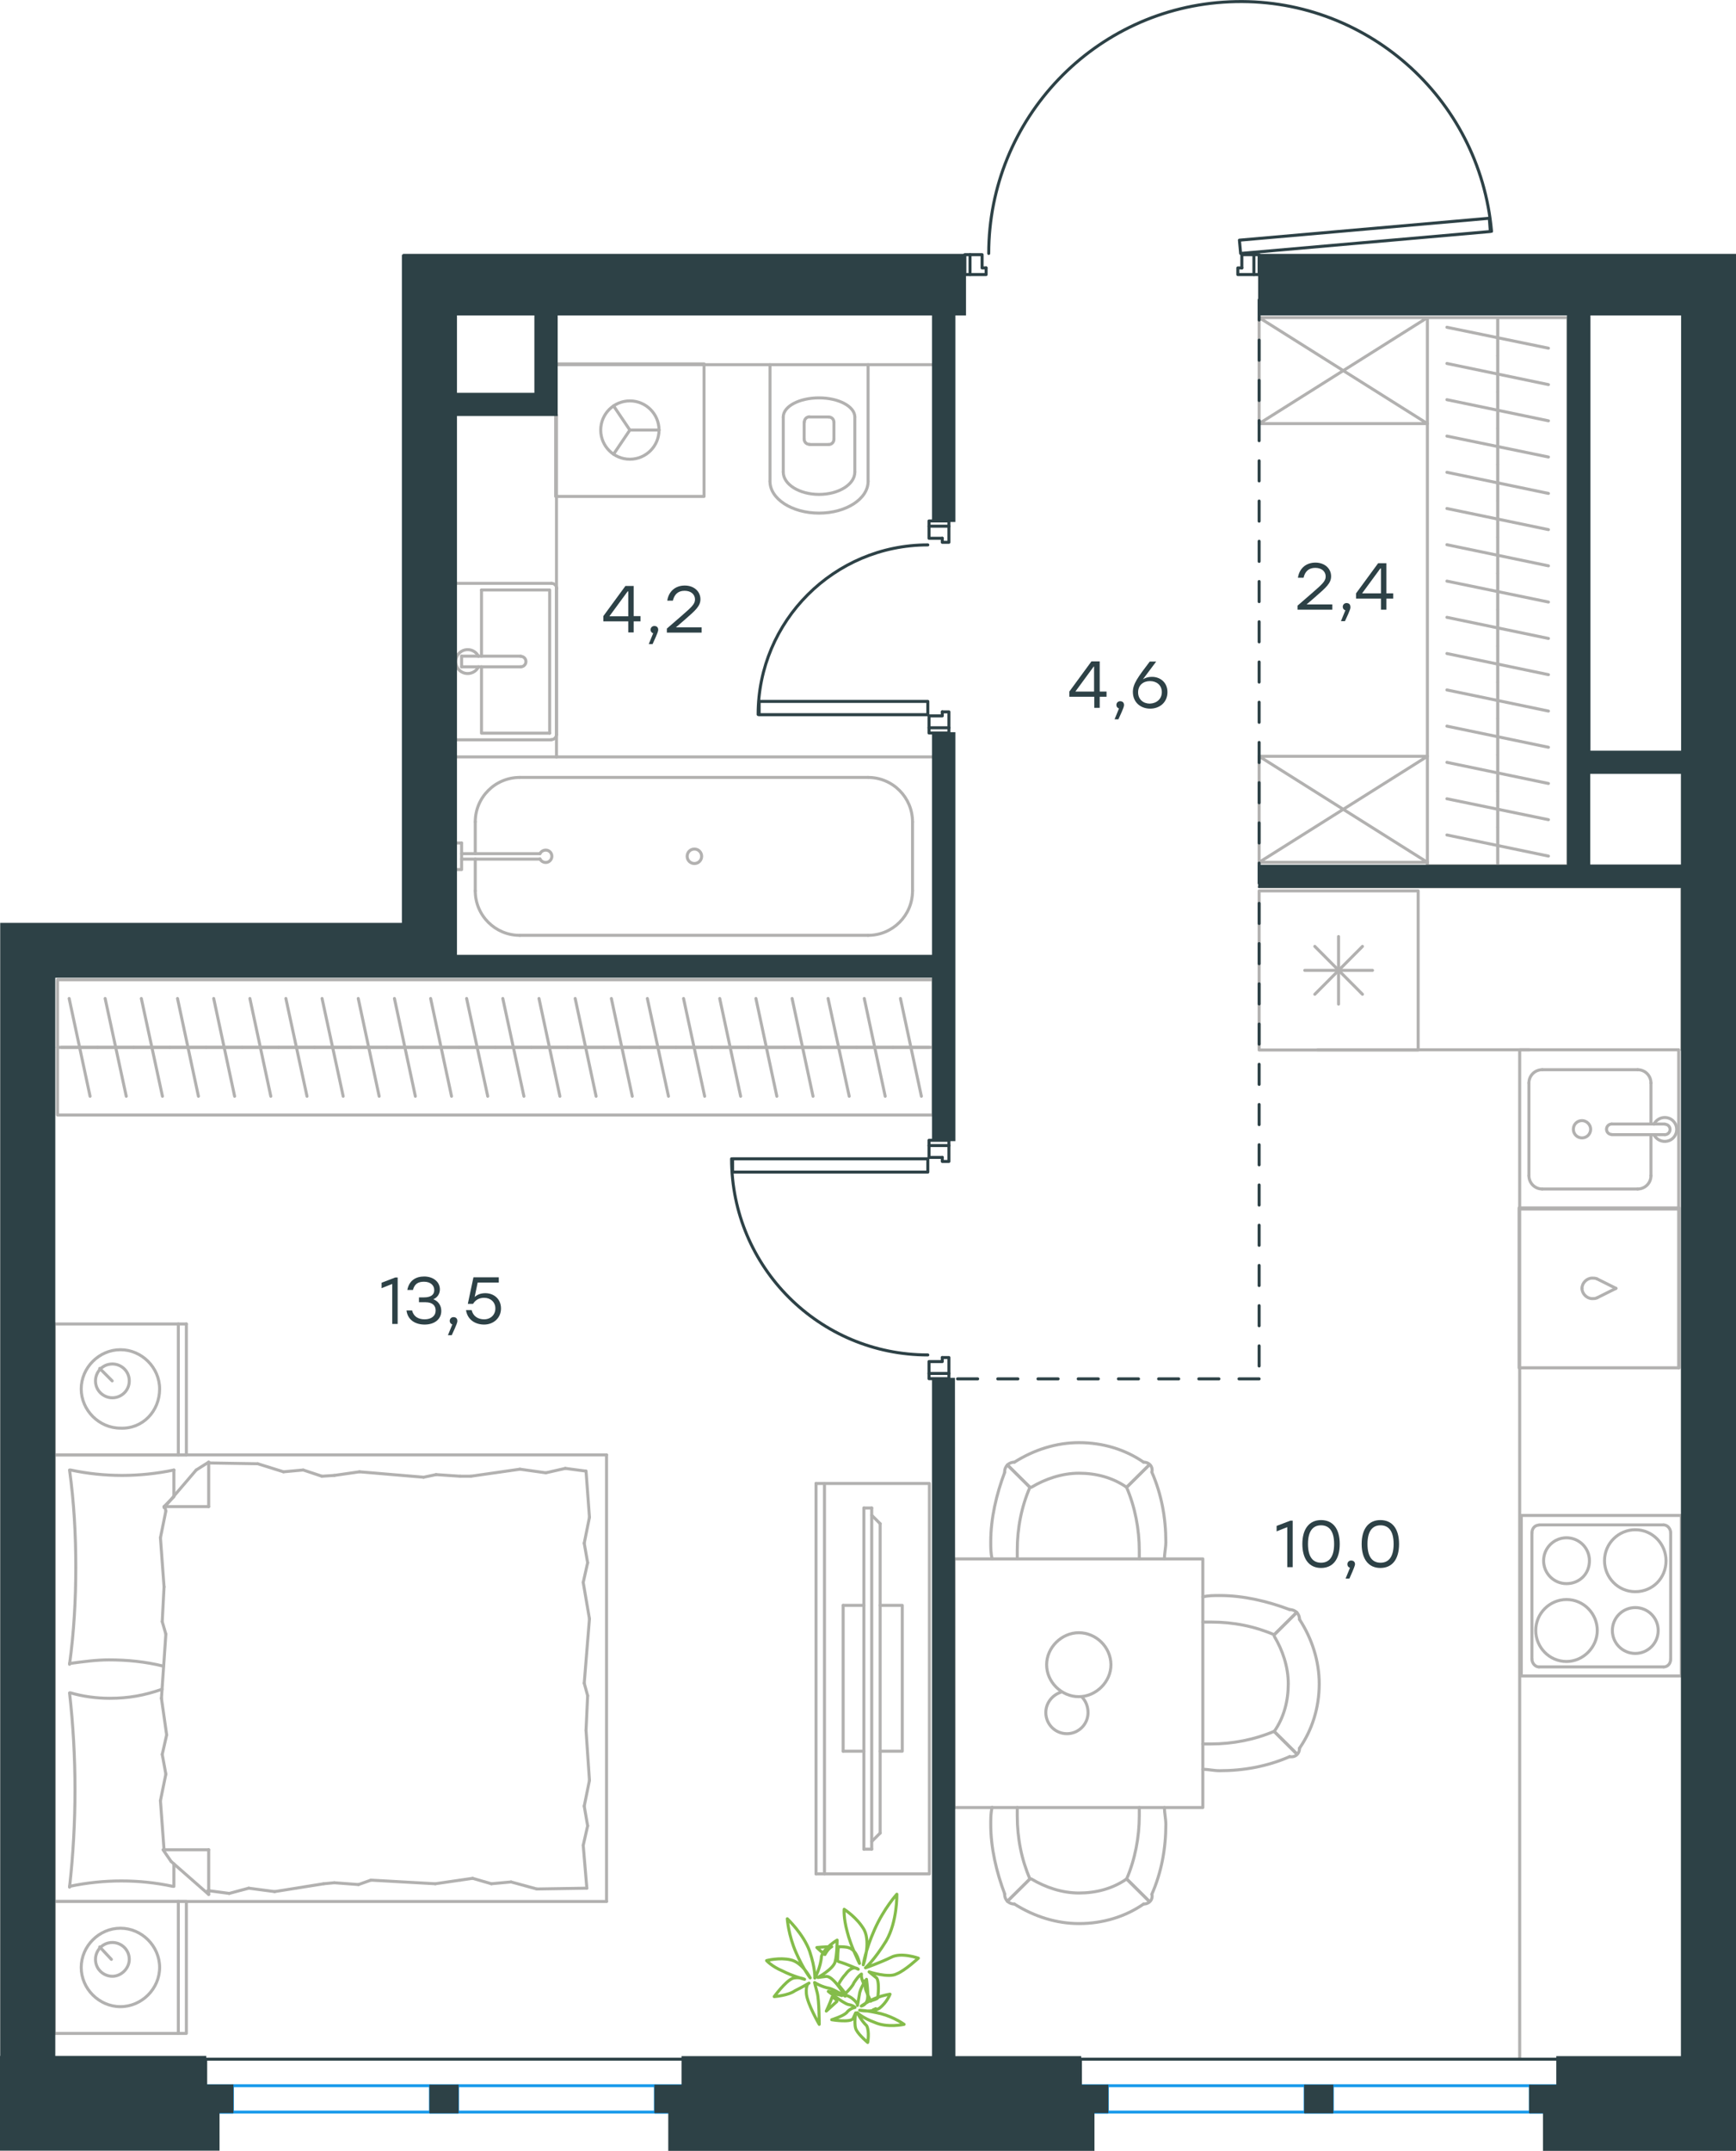 <?xml version="1.0" encoding="utf-8"?>
<!-- Generator: Adobe Illustrator 26.5.0, SVG Export Plug-In . SVG Version: 6.00 Build 0)  -->
<svg version="1.1" id="Слой_1" xmlns="http://www.w3.org/2000/svg" xmlns:xlink="http://www.w3.org/1999/xlink" x="0px" y="0px"
	 viewBox="0 0 863.5 1069.3" style="enable-background:new 0 0 863.5 1069.3;" xml:space="preserve">
<style type="text/css">
	.st0{fill:none;stroke:#B2B1B0;stroke-width:1.5;stroke-linecap:round;stroke-linejoin:round;stroke-miterlimit:22.926;}
	.st1{fill:none;stroke:#1D9CEB;stroke-width:1.5;stroke-linecap:round;stroke-linejoin:round;stroke-miterlimit:22.926;}
	.st2{fill:none;stroke:#2D4146;stroke-width:1.5;stroke-linecap:round;stroke-linejoin:round;stroke-miterlimit:22.926;}
	.st3{fill:none;stroke:#2D4146;stroke-width:1.5;stroke-linecap:round;stroke-linejoin:round;stroke-miterlimit:10;}
	.st4{fill-rule:evenodd;clip-rule:evenodd;fill:#2D4146;stroke:#2D4146;stroke-miterlimit:10;}
	
		.st5{fill:none;stroke:#2D4146;stroke-width:1.5;stroke-linecap:round;stroke-linejoin:round;stroke-miterlimit:22.926;stroke-dasharray:10;}
	.st6{fill:none;stroke:#84BC4A;stroke-width:1.5;stroke-linecap:round;stroke-linejoin:round;stroke-miterlimit:22.926;}
	.st7{enable-background:new    ;}
	.st8{fill:#2D4146;}
</style>
<line class="st0" x1="236.4" y1="442.9" x2="236.4" y2="427.1"/>
<path class="st0" d="M268.6,427c0.6,1.3,2.1,2,3.5,1.7s2.4-1.6,2.4-3c0-1.5-1-2.7-2.4-3s-2.9,0.4-3.5,1.7"/>
<line class="st0" x1="229.6" y1="427.1" x2="268.5" y2="427.1"/>
<line class="st0" x1="229.6" y1="424.4" x2="268.5" y2="424.4"/>
<line class="st0" x1="229.6" y1="419.1" x2="226.8" y2="419.1"/>
<polyline class="st0" points="229.6,419.1 229.6,432.3 226.8,432.3 "/>
<path class="st0" d="M341.8,425.7c0,2,1.6,3.6,3.6,3.6s3.6-1.6,3.6-3.6s-1.6-3.6-3.6-3.6S341.8,423.7,341.8,425.7"/>
<path class="st0" d="M236.4,442.9c0,12.2,9.9,22.1,22.1,22.1"/>
<path class="st0" d="M258.5,386.5c-12.2,0-22.1,9.9-22.1,22.1"/>
<path class="st0" d="M431.8,465c12.2,0,22.1-9.9,22.1-22.1"/>
<path class="st0" d="M453.9,408.6c0-12.2-9.9-22.1-22.1-22.1"/>
<line class="st0" x1="236.4" y1="408.6" x2="236.4" y2="424.4"/>
<line class="st0" x1="258.5" y1="465" x2="431.8" y2="465"/>
<line class="st0" x1="453.9" y1="442.9" x2="453.9" y2="408.6"/>
<line class="st0" x1="431.8" y1="386.5" x2="258.5" y2="386.5"/>
<line class="st0" x1="464.1" y1="376.3" x2="226.8" y2="376.3"/>
<line class="st0" x1="229.6" y1="326.2" x2="229.6" y2="331.5"/>
<line class="st0" x1="239.5" y1="326.2" x2="239.5" y2="293.3"/>
<polyline class="st0" points="239.5,331.5 239.5,364.5 273.4,364.5 "/>
<polyline class="st0" points="273.4,364.5 273.4,293.3 239.5,293.3 "/>
<path class="st0" d="M276.9,292.6c0-1.5-1.2-2.6-2.6-2.6"/>
<path class="st0" d="M274.2,367.7c1.5,0,2.6-1.2,2.6-2.6"/>
<path class="st0" d="M259,331.5c1.5,0,2.6-1.2,2.6-2.6c0-1.5-1.2-2.6-2.6-2.6"/>
<line class="st0" x1="229.6" y1="326.2" x2="259" y2="326.2"/>
<line class="st0" x1="229.6" y1="331.5" x2="259" y2="331.5"/>
<path class="st0" d="M238,326.3c-1.2-2.5-4-3.8-6.7-3.2c-2.7,0.6-4.6,3-4.6,5.8s1.9,5.2,4.6,5.8c2.7,0.6,5.5-0.7,6.7-3.2"/>
<line class="st0" x1="226.8" y1="290" x2="274.2" y2="290"/>
<line class="st0" x1="276.8" y1="292.6" x2="276.8" y2="365.1"/>
<line class="st0" x1="274.2" y1="367.8" x2="226.8" y2="367.8"/>
<line class="st0" x1="383" y1="239.3" x2="383" y2="181.3"/>
<path class="st0" d="M400,218.3c0,1.5,1.2,2.6,2.6,2.6"/>
<path class="st0" d="M412.2,221c1.5,0,2.6-1.2,2.6-2.6"/>
<path class="st0" d="M402.7,207.2c-1.5,0-2.6,1.2-2.6,2.6"/>
<path class="st0" d="M414.8,209.9c0-1.5-1.2-2.6-2.6-2.6"/>
<line class="st0" x1="400" y1="209.9" x2="400" y2="218.3"/>
<line class="st0" x1="402.7" y1="221" x2="412.1" y2="221"/>
<line class="st0" x1="414.8" y1="218.3" x2="414.8" y2="209.9"/>
<line class="st0" x1="412.1" y1="207.3" x2="402.7" y2="207.3"/>
<path class="st0" d="M425.2,207.3c0-5.2-8-9.5-17.8-9.5s-17.8,4.2-17.8,9.5"/>
<line class="st0" x1="389.6" y1="234.7" x2="389.6" y2="207.3"/>
<path class="st0" d="M389.6,234.7c0,6.1,8,11.1,17.8,11.1s17.8-5,17.8-11.1"/>
<line class="st0" x1="425.2" y1="234.7" x2="425.2" y2="207.3"/>
<path class="st0" d="M383,239.3c0,8.7,10.9,15.8,24.4,15.8s24.4-7.1,24.4-15.8"/>
<line class="st0" x1="431.8" y1="239.3" x2="431.8" y2="181.3"/>
<line class="st0" x1="464.1" y1="181.3" x2="276.8" y2="181.3"/>
<g>
	<polyline class="st0" points="305.2,201.8 313.3,213.8 305.2,225.8 	"/>
	<line class="st0" x1="313.3" y1="213.8" x2="327.9" y2="213.8"/>
	<path class="st0" d="M298.8,213.8c0,8,6.5,14.5,14.5,14.5s14.5-6.5,14.5-14.5s-6.5-14.5-14.5-14.5S298.8,205.8,298.8,213.8"/>
	<rect x="276.4" y="180.9" class="st0" width="73.8" height="65.9"/>
</g>
<line class="st0" x1="276.8" y1="206.3" x2="276.8" y2="376.3"/>
<line class="st0" x1="677.7" y1="494.3" x2="654" y2="470.5"/>
<line class="st0" x1="654" y1="494.3" x2="677.7" y2="470.5"/>
<line class="st0" x1="682.7" y1="482.4" x2="649" y2="482.4"/>
<line class="st0" x1="665.8" y1="499.2" x2="665.8" y2="465.6"/>
<rect x="626.3" y="442.9" class="st0" width="79.1" height="79.1"/>
<line class="st0" x1="821.2" y1="538.4" x2="821.2" y2="558.8"/>
<path class="st0" d="M786.9,557.1c-2.4,0-4.3,1.9-4.3,4.3c0,2.4,1.9,4.3,4.3,4.3c2.4,0,4.3-1.9,4.3-4.3
	C791.2,559.1,789.2,557.1,786.9,557.1"/>
<path class="st0" d="M801.7,558.8c-1.5,0-2.6,1.2-2.6,2.6c0,1.5,1.2,2.6,2.6,2.6"/>
<line class="st0" x1="828.1" y1="558.8" x2="801.7" y2="558.8"/>
<path class="st0" d="M828.1,564.1c1.5,0,2.6-1.2,2.6-2.6c0-1.5-1.2-2.6-2.6-2.6"/>
<line class="st0" x1="828.1" y1="564.1" x2="801.7" y2="564.1"/>
<path class="st0" d="M822.7,564.1c1.2,2.5,4,3.8,6.7,3.2s4.6-3,4.6-5.8s-1.9-5.2-4.6-5.8c-2.7-0.6-5.5,0.7-6.7,3.2"/>
<path class="st0" d="M821.2,538.4c0-3.6-2.9-6.6-6.6-6.6"/>
<path class="st0" d="M814.6,591.1c3.6,0,6.6-2.9,6.6-6.6"/>
<path class="st0" d="M767.1,531.8c-3.6,0-6.6,2.9-6.6,6.6"/>
<path class="st0" d="M760.5,584.5c0,3.6,2.9,6.6,6.6,6.6"/>
<line class="st0" x1="814.6" y1="531.8" x2="767.1" y2="531.8"/>
<line class="st0" x1="760.5" y1="538.4" x2="760.5" y2="584.5"/>
<line class="st0" x1="767.1" y1="591.1" x2="814.6" y2="591.1"/>
<line class="st0" x1="821.2" y1="584.5" x2="821.2" y2="564.1"/>
<rect x="755.9" y="521.9" class="st0" width="79.1" height="79"/>
<polyline class="st0" points="755.9,680.1 755.9,601 835,601 835,680.1 "/>
<line class="st0" x1="755.9" y1="601" x2="835" y2="601"/>
<line class="st0" x1="655.3" y1="521.9" x2="760.8" y2="521.9"/>
<polyline class="st0" points="836.6,521.9 836.6,440.9 626.3,440.9 "/>
<line class="st0" x1="462.1" y1="520.7" x2="444.1" y2="520.7"/>
<line class="st0" x1="447.9" y1="496.4" x2="458.3" y2="545"/>
<line class="st0" x1="444.1" y1="520.7" x2="426.1" y2="520.7"/>
<line class="st0" x1="429.9" y1="496.4" x2="440.3" y2="545"/>
<line class="st0" x1="426.1" y1="520.7" x2="408.2" y2="520.7"/>
<line class="st0" x1="411.9" y1="496.4" x2="422.4" y2="545"/>
<line class="st0" x1="408.2" y1="520.7" x2="390.2" y2="520.7"/>
<line class="st0" x1="394" y1="496.4" x2="404.4" y2="545"/>
<line class="st0" x1="390.2" y1="520.7" x2="372.2" y2="520.7"/>
<line class="st0" x1="376" y1="496.4" x2="386.4" y2="545"/>
<line class="st0" x1="372.2" y1="520.7" x2="354.2" y2="520.7"/>
<line class="st0" x1="358" y1="496.4" x2="368.4" y2="545"/>
<line class="st0" x1="354.2" y1="520.7" x2="336.2" y2="520.7"/>
<line class="st0" x1="340" y1="496.4" x2="350.5" y2="545"/>
<line class="st0" x1="336.2" y1="520.7" x2="318.3" y2="520.7"/>
<line class="st0" x1="322" y1="496.4" x2="332.5" y2="545"/>
<line class="st0" x1="318.3" y1="520.7" x2="300.3" y2="520.7"/>
<line class="st0" x1="304.1" y1="496.4" x2="314.5" y2="545"/>
<line class="st0" x1="300.3" y1="520.7" x2="282.3" y2="520.7"/>
<line class="st0" x1="286.1" y1="496.4" x2="296.5" y2="545"/>
<line class="st0" x1="282.3" y1="520.7" x2="264.3" y2="520.7"/>
<line class="st0" x1="268.1" y1="496.4" x2="278.5" y2="545"/>
<line class="st0" x1="264.3" y1="520.7" x2="246.3" y2="520.7"/>
<line class="st0" x1="250.1" y1="496.4" x2="260.6" y2="545"/>
<line class="st0" x1="246.3" y1="520.7" x2="228.4" y2="520.7"/>
<line class="st0" x1="232.1" y1="496.4" x2="242.6" y2="545"/>
<line class="st0" x1="228.4" y1="520.7" x2="210.4" y2="520.7"/>
<line class="st0" x1="214.2" y1="496.4" x2="224.6" y2="545"/>
<line class="st0" x1="210.4" y1="520.7" x2="192.4" y2="520.7"/>
<line class="st0" x1="196.2" y1="496.4" x2="206.6" y2="545"/>
<line class="st0" x1="192.4" y1="520.7" x2="174.4" y2="520.7"/>
<line class="st0" x1="178.2" y1="496.4" x2="188.6" y2="545"/>
<line class="st0" x1="174.4" y1="520.7" x2="156.4" y2="520.7"/>
<line class="st0" x1="160.2" y1="496.4" x2="170.7" y2="545"/>
<line class="st0" x1="156.4" y1="520.7" x2="138.5" y2="520.7"/>
<line class="st0" x1="142.2" y1="496.4" x2="152.7" y2="545"/>
<line class="st0" x1="464.1" y1="520.7" x2="28.6" y2="520.7"/>
<line class="st0" x1="138.5" y1="520.7" x2="120.5" y2="520.7"/>
<line class="st0" x1="124.3" y1="496.4" x2="134.7" y2="545"/>
<line class="st0" x1="120.5" y1="520.7" x2="102.5" y2="520.7"/>
<line class="st0" x1="106.3" y1="496.4" x2="116.7" y2="545"/>
<line class="st0" x1="102.5" y1="520.7" x2="84.5" y2="520.7"/>
<line class="st0" x1="88.3" y1="496.4" x2="98.7" y2="545"/>
<line class="st0" x1="84.5" y1="520.7" x2="66.5" y2="520.7"/>
<line class="st0" x1="70.3" y1="496.4" x2="80.8" y2="545"/>
<line class="st0" x1="66.5" y1="520.7" x2="48.6" y2="520.7"/>
<line class="st0" x1="52.3" y1="496.4" x2="62.8" y2="545"/>
<line class="st0" x1="48.6" y1="520.7" x2="30.6" y2="520.7"/>
<line class="st0" x1="34.4" y1="496.4" x2="44.8" y2="545"/>
<rect x="28.6" y="487.1" class="st0" width="435.5" height="67.2"/>
<line class="st0" x1="745" y1="158.9" x2="745" y2="176.9"/>
<line class="st0" x1="770.2" y1="173.1" x2="719.7" y2="162.7"/>
<line class="st0" x1="745" y1="176.9" x2="745" y2="194.9"/>
<line class="st0" x1="770.2" y1="191.2" x2="719.7" y2="180.7"/>
<line class="st0" x1="745" y1="194.9" x2="745" y2="213"/>
<line class="st0" x1="770.2" y1="209.2" x2="719.7" y2="198.7"/>
<line class="st0" x1="745" y1="213" x2="745" y2="231"/>
<line class="st0" x1="770.2" y1="227.2" x2="719.7" y2="216.8"/>
<line class="st0" x1="745" y1="231" x2="745" y2="249"/>
<line class="st0" x1="770.2" y1="245.3" x2="719.7" y2="234.8"/>
<line class="st0" x1="745" y1="249" x2="745" y2="267.1"/>
<line class="st0" x1="770.2" y1="263.3" x2="719.7" y2="252.8"/>
<line class="st0" x1="745" y1="267.1" x2="745" y2="285.1"/>
<line class="st0" x1="770.2" y1="281.3" x2="719.7" y2="270.8"/>
<line class="st0" x1="745" y1="285.1" x2="745" y2="303.1"/>
<line class="st0" x1="770.2" y1="299.3" x2="719.7" y2="288.9"/>
<line class="st0" x1="745" y1="303.1" x2="745" y2="321.2"/>
<line class="st0" x1="770.2" y1="317.4" x2="719.7" y2="306.9"/>
<line class="st0" x1="745" y1="157.9" x2="745" y2="430.4"/>
<line class="st0" x1="745" y1="321.2" x2="745" y2="339.2"/>
<line class="st0" x1="770.2" y1="335.4" x2="719.7" y2="324.9"/>
<line class="st0" x1="745" y1="339.2" x2="745" y2="357.2"/>
<line class="st0" x1="770.2" y1="353.5" x2="719.7" y2="343"/>
<line class="st0" x1="745" y1="357.2" x2="745" y2="375.3"/>
<line class="st0" x1="770.2" y1="371.5" x2="719.7" y2="361"/>
<line class="st0" x1="745" y1="375.3" x2="745" y2="393.3"/>
<line class="st0" x1="770.2" y1="389.5" x2="719.7" y2="379"/>
<line class="st0" x1="745" y1="393.3" x2="745" y2="411.3"/>
<line class="st0" x1="770.2" y1="407.5" x2="719.7" y2="397.1"/>
<line class="st0" x1="745" y1="411.3" x2="745" y2="429.3"/>
<line class="st0" x1="770.2" y1="425.6" x2="719.7" y2="415.1"/>
<rect x="710" y="157.9" class="st0" width="69.9" height="272.5"/>
<polyline class="st0" points="626.3,376 710,428.7 626.3,428.7 626.3,376 710,376 626.3,428.7 "/>
<polyline class="st0" points="626.3,210.6 710,157.9 626.3,157.9 626.3,210.6 710,210.6 626.3,157.9 "/>
<g>
	<line class="st0" x1="27" y1="723.3" x2="27" y2="658.2"/>
	<line class="st0" x1="92.7" y1="658.2" x2="92.7" y2="723.3"/>
	<line class="st0" x1="92.7" y1="723.3" x2="27" y2="723.3"/>
	<line class="st0" x1="27" y1="658.2" x2="92.7" y2="658.2"/>
	<line class="st0" x1="55.8" y1="686.5" x2="49.6" y2="680.3"/>
	<line class="st0" x1="88.7" y1="658.2" x2="88.7" y2="723.3"/>
	<path class="st0" d="M79.4,690.5c0-10.6-8.9-19.5-19.5-19.5s-19.5,8.9-19.5,19.5S49.3,710,59.9,710
		C70.9,710.5,79.4,701.6,79.4,690.5z"/>
	<path class="st0" d="M64.3,686.5c0-4.9-4-8.4-8.4-8.4c-4.9,0-8.4,4-8.4,8.4c0,4.9,4,8.4,8.4,8.4S64.3,691.4,64.3,686.5z"/>
	<line class="st0" x1="27" y1="945.3" x2="27" y2="723.3"/>
	<line class="st0" x1="86.5" y1="926.6" x2="86.5" y2="937.8"/>
	<line class="st0" x1="81.6" y1="749" x2="103.8" y2="749"/>
	<line class="st0" x1="86.5" y1="744.1" x2="81.6" y2="749"/>
	<line class="st0" x1="301.7" y1="945.3" x2="27" y2="945.3"/>
	<line class="st0" x1="103.8" y1="726.9" x2="103.8" y2="749"/>
	<line class="st0" x1="27" y1="723.3" x2="301.7" y2="723.3"/>
	<line class="st0" x1="103.8" y1="941.8" x2="85.1" y2="925.4"/>
	<line class="st0" x1="85.1" y1="925.4" x2="81.1" y2="919.6"/>
	<line class="st0" x1="86.5" y1="730.8" x2="86.5" y2="743.8"/>
	<line class="st0" x1="81.6" y1="919.6" x2="103.8" y2="919.6"/>
	<line class="st0" x1="81.6" y1="749.5" x2="97.6" y2="730.8"/>
	<line class="st0" x1="97.6" y1="730.8" x2="103.8" y2="726.9"/>
	<line class="st0" x1="103.8" y1="941.8" x2="103.8" y2="919.6"/>
	<line class="st0" x1="292.3" y1="843" x2="291.5" y2="860.2"/>
	<line class="st0" x1="290.1" y1="786.7" x2="293.2" y2="804.8"/>
	<line class="st0" x1="290.6" y1="767.2" x2="292.3" y2="776.9"/>
	<line class="st0" x1="292.3" y1="776.9" x2="290.1" y2="786.7"/>
	<line class="st0" x1="290.6" y1="836.8" x2="292.3" y2="843"/>
	<line class="st0" x1="293.2" y1="804.8" x2="290.6" y2="836.8"/>
	<line class="st0" x1="291.5" y1="731.3" x2="293.2" y2="754.3"/>
	<line class="st0" x1="293.2" y1="754.3" x2="290.6" y2="767.2"/>
	<line class="st0" x1="290.1" y1="917.4" x2="291.9" y2="938.7"/>
	<line class="st0" x1="290.6" y1="897.9" x2="292.3" y2="907.7"/>
	<line class="st0" x1="292.3" y1="907.7" x2="290.1" y2="917.4"/>
	<line class="st0" x1="291.5" y1="860.2" x2="293.2" y2="885.1"/>
	<line class="st0" x1="293.2" y1="885.1" x2="290.6" y2="897.9"/>
	<line class="st0" x1="301.7" y1="945.3" x2="301.7" y2="723.3"/>
	<path class="st0" d="M34.6,841.6c1.8,16,2.7,31.9,2.7,48.3c0,16-0.9,32.3-2.7,48.3"/>
	<path class="st0" d="M80.6,839.8c-8.9,3.1-16.7,4.5-26,4.5c-6.7,0-13.3-0.9-19.5-2.7"/>
	<path class="st0" d="M34.6,937.8c8.4-1.8,17.3-2.7,25.7-2.7c8.9,0,17.3,0.9,25.7,2.7"/>
	<path class="st0" d="M34.6,827c6.7-0.9,13.3-1.8,19.5-1.8c9.3,0,18.2,0.9,27.1,3.1"/>
	<line class="st0" x1="160.1" y1="733.9" x2="166.3" y2="733.5"/>
	<line class="st0" x1="141" y1="731.7" x2="150.8" y2="730.8"/>
	<line class="st0" x1="150.8" y1="730.8" x2="160.1" y2="733.9"/>
	<line class="st0" x1="103.8" y1="727.3" x2="128.2" y2="727.7"/>
	<line class="st0" x1="128.2" y1="727.7" x2="141" y2="731.7"/>
	<line class="st0" x1="216.9" y1="733.1" x2="228.9" y2="733.9"/>
	<line class="st0" x1="166.3" y1="733.5" x2="178.8" y2="731.7"/>
	<line class="st0" x1="210.7" y1="734.4" x2="216.9" y2="733.1"/>
	<line class="st0" x1="178.8" y1="731.7" x2="210.7" y2="734.4"/>
	<line class="st0" x1="228.9" y1="733.9" x2="234.2" y2="733.9"/>
	<line class="st0" x1="271.5" y1="732.2" x2="281.2" y2="730"/>
	<line class="st0" x1="281.2" y1="730" x2="291" y2="731.3"/>
	<line class="st0" x1="234.2" y1="733.9" x2="258.6" y2="730.4"/>
	<line class="st0" x1="258.6" y1="730.4" x2="271.5" y2="732.2"/>
	<line class="st0" x1="235.1" y1="933.8" x2="228.9" y2="934.7"/>
	<line class="st0" x1="254.2" y1="935.6" x2="244.4" y2="936.5"/>
	<line class="st0" x1="244.4" y1="936.5" x2="235.1" y2="933.8"/>
	<line class="st0" x1="291.9" y1="938.7" x2="267" y2="939.1"/>
	<line class="st0" x1="267" y1="939.1" x2="254.2" y2="935.6"/>
	<line class="st0" x1="178.3" y1="936.9" x2="166.3" y2="936"/>
	<line class="st0" x1="228.9" y1="934.7" x2="216.5" y2="936.5"/>
	<line class="st0" x1="184.5" y1="934.7" x2="178.3" y2="936.9"/>
	<line class="st0" x1="216.5" y1="936.5" x2="184.5" y2="934.7"/>
	<line class="st0" x1="166.3" y1="936" x2="161" y2="936.5"/>
	<line class="st0" x1="104.2" y1="940" x2="103.3" y2="940"/>
	<line class="st0" x1="123.7" y1="938.7" x2="114" y2="941.3"/>
	<line class="st0" x1="114" y1="941.3" x2="104.2" y2="940"/>
	<line class="st0" x1="161" y1="936.5" x2="136.6" y2="940.4"/>
	<line class="st0" x1="136.6" y1="940.4" x2="123.7" y2="938.7"/>
	<path class="st0" d="M34.6,730.8c2.2,16,3.1,31.9,3.1,48.3c0,16-0.9,32.3-3.1,48.3"/>
	<path class="st0" d="M86.5,730.8c-8.4,1.8-17.3,2.7-25.7,2.7c-8.9,0-17.3-0.9-25.7-2.7"/>
	<line class="st0" x1="80.7" y1="806.2" x2="81.6" y2="788.9"/>
	<line class="st0" x1="82.9" y1="862.5" x2="80.3" y2="844.3"/>
	<line class="st0" x1="82.5" y1="882" x2="80.7" y2="872.2"/>
	<line class="st0" x1="80.7" y1="872.2" x2="82.9" y2="862.5"/>
	<line class="st0" x1="82.5" y1="812.4" x2="80.7" y2="806.2"/>
	<line class="st0" x1="80.3" y1="844.3" x2="82.5" y2="812.4"/>
	<line class="st0" x1="81.6" y1="919.6" x2="79.8" y2="895.2"/>
	<line class="st0" x1="79.8" y1="895.2" x2="82.5" y2="882"/>
	<line class="st0" x1="82.5" y1="751.2" x2="82" y2="749"/>
	<line class="st0" x1="81.6" y1="788.9" x2="79.8" y2="764.5"/>
	<line class="st0" x1="79.8" y1="764.5" x2="82.5" y2="751.2"/>
	<line class="st0" x1="27" y1="1010.9" x2="27" y2="945.3"/>
	<line class="st0" x1="92.7" y1="945.3" x2="92.7" y2="1010.9"/>
	<line class="st0" x1="92.2" y1="1010.9" x2="27" y2="1010.9"/>
	<line class="st0" x1="27" y1="945.3" x2="92.2" y2="945.3"/>
	<line class="st0" x1="55.4" y1="974.1" x2="49.6" y2="967.9"/>
	<line class="st0" x1="88.7" y1="945.3" x2="88.7" y2="1010.9"/>
	<path class="st0" d="M79.4,978.1c0-10.6-8.9-19.5-19.5-19.5s-19.5,8.9-19.5,19.5s8.9,19.5,19.5,19.5S79.4,988.7,79.4,978.1z"/>
	<path class="st0" d="M64.3,974.1c0-4.9-4-8.4-8.4-8.4c-4.9,0-8.4,4-8.4,8.4c0,4.9,4,8.4,8.4,8.4S64.3,978.6,64.3,974.1z"/>
</g>
<g>
	<g>
		<line class="st0" x1="410.1" y1="737.5" x2="410.1" y2="931.6"/>
		<polyline class="st0" points="405.9,931.6 462.3,931.6 462.3,737.5 405.9,737.5 		"/>
		<line class="st0" x1="405.9" y1="737.5" x2="405.9" y2="931.6"/>
	</g>
	<g>
		<polyline class="st0" points="437.8,870.6 448.8,870.6 448.8,798.1 437.8,798.1 		"/>
		<line class="st0" x1="429.7" y1="798.1" x2="419.4" y2="798.1"/>
		<line class="st0" x1="419.4" y1="798.1" x2="419.4" y2="870.6"/>
		<line class="st0" x1="419.4" y1="870.6" x2="429.7" y2="870.6"/>
		<line class="st0" x1="429.7" y1="749.7" x2="433.6" y2="749.7"/>
		<line class="st0" x1="437.8" y1="911.3" x2="433.6" y2="915.5"/>
		<line class="st0" x1="433.6" y1="753.3" x2="437.8" y2="757.5"/>
		<line class="st0" x1="433.6" y1="919.3" x2="433.6" y2="749.7"/>
		<line class="st0" x1="429.7" y1="749.7" x2="429.7" y2="919.3"/>
		<line class="st0" x1="429.7" y1="919.3" x2="433.6" y2="919.3"/>
		<line class="st0" x1="437.8" y1="757.5" x2="437.8" y2="911.3"/>
	</g>
</g>
<g>
	<rect x="474.5" y="775" class="st0" width="123.8" height="123.6"/>
	<path class="st0" d="M560.4,934.1c-7,4.9-15.3,7-23.7,7s-16.7-2.8-23.7-7"/>
	<path class="st0" d="M579.2,898.6c0,2.8,0.7,5.6,0.7,8.4c0,11.8-2.1,23.7-7,34.8"/>
	<path class="st0" d="M499.8,941.7c-4.2-11.1-7-23-7-34.8c0-2.8,0-5.6,0.7-8.4"/>
	<path class="st0" d="M566.7,898.6c0,1.4,0,2.8,0,4.2c0,10.4-2.1,21.6-6.3,31.3"/>
	<path class="st0" d="M512.3,934.1c-4.2-9.7-6.3-20.2-6.3-31.3c0-1.4,0-2.8,0-4.2"/>
	<path class="st0" d="M568.8,946.6c-9.1,6.3-20.2,9.7-32.1,9.7c-11.2,0-22.3-3.5-32.1-9.7"/>
	<line class="st0" x1="560.4" y1="934.1" x2="571.6" y2="945.2"/>
	<line class="st0" x1="512.3" y1="934.1" x2="501.1" y2="945.2"/>
	<line class="st0" x1="560.4" y1="934.1" x2="571.6" y2="945.2"/>
	<line class="st0" x1="512.3" y1="934.1" x2="501.1" y2="945.2"/>
	<path class="st0" d="M504.6,946.6c-2.8,0-4.9-2.1-4.9-4.9"/>
	<path class="st0" d="M573,941.7c0.5,2.8-1.4,4.9-4.2,4.9"/>
	<path class="st0" d="M560.4,739.4c-7-4.9-15.3-7-23.7-7s-16.7,2.8-23.7,7"/>
	<path class="st0" d="M579.2,775c0-2.8,0.7-5.6,0.7-8.4c0-11.8-2.1-23.7-7-34.8"/>
	<path class="st0" d="M499.8,731.8c-4.2,11.1-7,23-7,34.8c0,2.8,0,5.6,0.7,8.4"/>
	<path class="st0" d="M566.7,775c0-1.4,0-2.8,0-4.2c0-10.4-2.1-21.6-6.3-31.3"/>
	<path class="st0" d="M512.3,739.4c-4.2,9.7-6.3,20.2-6.3,31.3c0,1.4,0,2.8,0,4.2"/>
	<path class="st0" d="M568.8,726.9c-9.1-6.3-20.2-9.7-32.1-9.7c-11.2,0-22.3,3.5-32.1,9.7"/>
	<line class="st0" x1="560.4" y1="739.4" x2="571.6" y2="728.3"/>
	<line class="st0" x1="512.3" y1="739.4" x2="501.1" y2="728.3"/>
	<line class="st0" x1="560.4" y1="739.4" x2="571.6" y2="728.3"/>
	<line class="st0" x1="512.3" y1="739.4" x2="501.1" y2="728.3"/>
	<path class="st0" d="M504.6,726.9c-2.8,0-4.9,2.1-4.9,4.9"/>
	<path class="st0" d="M573,731.8c0.5-2.8-1.4-4.9-4.2-4.9"/>
	<path class="st0" d="M633.8,860.8c4.9-7,7-15.3,7-23.7s-2.8-16.7-7-23.7"/>
	<path class="st0" d="M598.2,879.6c2.8,0,5.6,0.7,8.4,0.7c11.9,0,23.7-2.1,34.9-7"/>
	<path class="st0" d="M641.5,800.2c-11.2-4.2-23-7-34.9-7c-2.8,0-5.6,0-8.4,0.7"/>
	<path class="st0" d="M598.2,867c1.4,0,2.8,0,4.2,0c10.5,0,21.6-2.1,31.4-6.3"/>
	<path class="st0" d="M633.8,812.7c-9.8-4.2-20.2-6.3-31.4-6.3c-1.4,0-2.8,0-4.2,0"/>
	<path class="st0" d="M646.4,869.1c6.3-9.1,9.8-20.2,9.8-32c0-11.1-3.5-22.3-9.8-32"/>
	<line class="st0" x1="633.8" y1="860.8" x2="645" y2="871.9"/>
	<line class="st0" x1="633.8" y1="812.7" x2="645" y2="801.6"/>
	<line class="st0" x1="633.8" y1="860.8" x2="645" y2="871.9"/>
	<line class="st0" x1="633.8" y1="812.7" x2="645" y2="801.6"/>
	<path class="st0" d="M646.4,805.1c0-2.8-2.1-4.9-4.9-4.9"/>
	<path class="st0" d="M641.5,873.3c2.8,0.5,4.9-1.4,4.9-4.2"/>
	<path class="st0" d="M536.6,811.7c-8.6,0-16,7.4-16,15.9c0,8.6,7.4,15.9,16,15.9s16-7.4,16-15.9
		C552.5,818.7,545.1,811.7,536.6,811.7z"/>
	<path class="st0" d="M538.1,843.6c1.9,1.9,3.1,4.7,3.1,7.8c0,5.8-4.7,10.5-10.5,10.5s-10.5-4.7-10.5-10.5c0-4.7,3.1-8.6,7.4-10.1"
		/>
</g>
<g>
	<path class="st0" d="M790.6,775.9c0-6.3-5.1-11.4-11.4-11.4c-6.3,0-11.4,5.1-11.4,11.4c0,6.3,5.1,11.4,11.4,11.4
		C785.5,787.3,790.6,782.6,790.6,775.9z"/>
	<path class="st0" d="M794.5,810.6c0-8.3-6.7-15.4-15.3-15.4c-8.2,0-15.3,6.7-15.3,15.4c0,8.3,6.7,15.4,15.3,15.4
		C787.5,826,794.5,818.9,794.5,810.6z"/>
	<path class="st0" d="M824.8,810.6c0-6.3-5.1-11.4-11.4-11.4c-6.3,0-11.4,5.1-11.4,11.4c0,6.3,5.1,11.4,11.4,11.4
		S824.8,816.9,824.8,810.6z"/>
	<path class="st0" d="M828.7,775.9c0-8.3-6.7-15.4-15.3-15.4c-8.2,0-15.3,6.7-15.3,15.4c0,8.3,6.7,15.4,15.3,15.4
		C822,791.3,828.7,784.6,828.7,775.9z"/>
	<line class="st0" x1="762" y1="824.8" x2="762" y2="762.1"/>
	<line class="st0" x1="827.5" y1="828.7" x2="765.5" y2="828.7"/>
	<line class="st0" x1="831" y1="762.1" x2="831" y2="824.8"/>
	<line class="st0" x1="765.5" y1="758.1" x2="827.5" y2="758.1"/>
	<path class="st0" d="M831,824.8L831,824.8c0,2.4-1.6,3.9-3.5,3.9"/>
	<path class="st0" d="M762,762.1L762,762.1c0-2.4,1.6-3.9,3.5-3.9"/>
	<path class="st0" d="M765.5,828.7L765.5,828.7c-2,0-3.5-2-3.5-3.9"/>
	<path class="st0" d="M827.5,758.1L827.5,758.1c2,0,3.5,2,3.5,3.9"/>
	<rect x="756.7" y="753.4" class="st0" width="79.6" height="79.8"/>
</g>
<g>
	<rect x="755.6" y="600.5" class="st0" width="79.6" height="79.5"/>
	<line class="st0" x1="803.8" y1="640.5" x2="794.4" y2="635.8"/>
	<line class="st0" x1="794.4" y1="645.2" x2="803.8" y2="640.5"/>
	<path class="st0" d="M794.4,645.2c-0.8,0.4-1.6,0.4-2.4,0.4c-2.7,0-5.1-2.4-5.1-5.1"/>
	<path class="st0" d="M794.4,635.8c-0.8-0.4-1.6-0.4-2.4-0.4c-2.7,0-5.1,2.4-5.1,5.1"/>
</g>
<line class="st0" x1="755.9" y1="680.1" x2="755.9" y2="1023.7"/>
<rect x="537.3" y="1036.9" class="st1" width="13.5" height="13.2"/>
<rect x="649.2" y="1036.9" class="st1" width="13.5" height="13.2"/>
<rect x="761.2" y="1036.9" class="st1" width="13.5" height="13.2"/>
<line class="st1" x1="761.2" y1="1036.9" x2="662.8" y2="1036.9"/>
<line class="st1" x1="761.2" y1="1050" x2="662.8" y2="1050"/>
<line class="st1" x1="649.2" y1="1036.9" x2="550.8" y2="1036.9"/>
<line class="st1" x1="550.8" y1="1050" x2="649.2" y2="1050"/>
<rect x="102.1" y="1036.9" class="st1" width="13.5" height="13.2"/>
<rect x="214.1" y="1036.9" class="st1" width="13.5" height="13.2"/>
<rect x="326" y="1036.9" class="st1" width="13.6" height="13.2"/>
<line class="st1" x1="326" y1="1036.9" x2="227.6" y2="1036.9"/>
<line class="st1" x1="326" y1="1050" x2="227.6" y2="1050"/>
<line class="st1" x1="214.1" y1="1036.9" x2="115.6" y2="1036.9"/>
<line class="st1" x1="115.6" y1="1050" x2="214.1" y2="1050"/>
<rect x="623.7" y="126.6" class="st2" width="2.6" height="9.9"/>
<rect x="479.9" y="126.6" class="st2" width="2.6" height="9.9"/>
<path class="st2" d="M741.9,115C736,48.3,678.6-2.1,611.6,0.9C544.6,3.8,491.8,59,491.8,126"/>
<polygon class="st2" points="741.3,115.1 740.8,108.5 616.5,119.4 617.1,126 "/>
<polyline class="st2" points="617.7,133.2 615.7,133.2 615.7,136.5 623.7,136.5 "/>
<polyline class="st2" points="623.7,126.6 617.7,126.6 617.7,133.2 "/>
<polyline class="st2" points="490.5,133.2 488.5,133.2 488.5,126.6 482.6,126.6 "/>
<polyline class="st2" points="482.6,136.5 490.5,136.5 490.5,133.2 "/>
<rect x="462.1" y="566.9" class="st2" width="9.9" height="2.6"/>
<rect x="462.1" y="682.8" class="st2" width="9.9" height="2.6"/>
<path class="st2" d="M363.9,576.1c0,53.9,43.7,97.5,97.6,97.5"/>
<rect x="364.4" y="576.1" class="st2" width="97.1" height="6.6"/>
<polyline class="st2" points="468.7,674.9 468.7,676.9 462.1,676.9 462.1,682.8 "/>
<polyline class="st2" points="472,682.8 472,674.9 468.7,674.9 "/>
<polyline class="st2" points="468.7,575.4 468.7,577.4 472,577.4 472,569.5 "/>
<polyline class="st2" points="462.1,569.5 462.1,575.4 468.7,575.4 "/>
<rect x="462.1" y="259" class="st2" width="9.9" height="2.6"/>
<rect x="462.1" y="361.8" class="st2" width="9.9" height="2.6"/>
<path class="st2" d="M461.5,270.9c-46.6,0-84.4,37.8-84.4,84.3"/>
<rect x="377.6" y="348.7" class="st2" width="83.9" height="6.6"/>
<polyline class="st2" points="468.7,267.6 468.7,269.6 472,269.6 472,261.7 "/>
<polyline class="st2" points="462.1,261.7 462.1,267.6 468.7,267.6 "/>
<polyline class="st2" points="468.7,353.9 468.7,355.9 462.1,355.9 462.1,361.8 "/>
<polyline class="st2" points="472,361.8 472,353.9 468.7,353.9 "/>
<polyline class="st3" points="102.3,1050 102.3,1023.7 339.6,1023.7 "/>
<polyline class="st3" points="537.4,1050 537.4,1023.7 774.8,1023.7 "/>
<rect x="649.2" y="1036.9" class="st4" width="13.5" height="13.2"/>
<rect x="214.1" y="1036.9" class="st4" width="13.5" height="13.2"/>
<polygon class="st4" points="537.3,1022.7 474.7,1022.7 474.5,685.5 464.1,685.5 464.1,1022.7 339.5,1022.7 339.5,1036.9 
	326,1036.9 326,1050 332.9,1050 332.9,1062.2 332.9,1068.8 543.9,1068.8 543.9,1062.2 543.9,1050 550.8,1050 550.8,1036.9 
	537.3,1036.9 "/>
<path class="st4" d="M200.4,126.6v29.7v39.5v10.5v253H11.2H0.6v26.3v537H0.5v46.1h108.2v-6.6V1050h6.9v-13.2h-13.5v-14.2H27v-537
	h173.4h26.4h237.3v81.2h10.6v-81.2v-10.5V364.5h-10.6v110.7H226.8V206.3h50.1v-10.5v-39.5h148.4H446h18.1V259h10.6V156.3h5.3V130
	v-2.6v-0.7H200.4V126.6z M266.3,195.8h-39.5v-39.5h39.5V195.8z"/>
<path class="st4" d="M768,1068.8h95v-46.1V502.2v-10.5v-12.5v-253v-10.5v-59.3v-29.7H626.3v0.7v2.6v26.3h153.6v274.1h-0.7h-121
	h-31.9v10.5h31.9h121h57.4v38.2v543.6h-62v14.2h-13.5v13.2h6.9v12.2L768,1068.8L768,1068.8z M796,136l31.4,15.7l9,4.5l0.3,0.1v217.4
	H793h-2.4V156.3h45.9h0.3l-9.2-4.6L784.1,130L796,136z M790.5,430.3v-46.1h2.4h43.7v46.1H790.5z"/>
<line class="st5" x1="626.3" y1="149.1" x2="626.3" y2="684.7"/>
<line class="st5" x1="626.3" y1="685.5" x2="468.3" y2="685.5"/>
<g>
	<path class="st6" d="M430.5,978.3c0,0,4.4-3.8,10.3-13.4c5.6-9.7,5.3-23.2,5.3-23.2s-6.4,7-11.1,17.6s-5.6,17.5-5.6,17.5
		s3.8-10.6,0.5-17.3c-3.5-6.2-10-10.3-10-10.3s-0.4,4.2,1.5,11.1c1.7,7,6.1,15.8,6.1,15.8s-1-6.4-5.3-7.8c-1-0.4-3.2-0.5-5.1-0.5
		c-0.4,1.7-0.4,4.8-0.5,7c0.4,0.4,0.5,0.4,0.5,0.4c4.4,1.3,9.8,3.8,9.8,3.8s-2.6-2.6-6.4,2.6c-1,1-2.6,3.2-3.5,5.1
		c1,1.3,2.9,3.5,3.5,4.4c1.7-1.7,3.8-4,4.2-5.3c2.6-4,3.8-4.4,3.8-4.4s-0.4,1.7,1,4.4c0.5-0.5,0.5-1,0.5-1s0.4,1.5,0.5,4
		c0.5,1.5,1.5,3.8,2.6,6.1c0.5-0.5,1.5-0.5,3.1-1.3l0.4-0.4c0.5-4,0.5-8.3-0.5-9.8l-3.8-3.1c0,0,9.8,3.2,13.7,1
		c4-1.5,10.8-7.8,10.8-7.8s-8.6-3.1-13.6-0.4C437.9,975.7,430.5,978.3,430.5,978.3z M413.7,967.8c-3.8,0-7.4,0.4-7.4,0.4
		s1.5,1.5,4,3.5C411.4,969.8,412.3,968.6,413.7,967.8z M415,990.1c-0.4,0.4-0.4,0.5-0.5,1c1,0.4,3.1,0.5,4.2,1l0.4-0.4
		C418.2,991.5,416.7,990.7,415,990.1z M413.9,992.8c-1.3,3.8-2.9,7-2.9,7s2.9-2.6,5.3-4.8C416.1,994,414.9,993.3,413.9,992.8z
		 M434.4,999.1c0,0.4,0.4,0.5,0.4,0.5h0.4c0-0.4,0.4-0.5,0.4-1C434.6,999.1,434.6,999.1,434.4,999.1z"/>
	<path class="st6" d="M405.3,983.4c0,0,0.4-4.4-2.6-13.4c-3.1-8.6-11.1-16.1-11.1-16.1s0.5,8.1,4.4,16.9c3.8,8.6,7,12.5,7,12.5
		s-3.8-7.7-9.8-9c-5.6-1.3-11.9,0.4-11.9,0.4s2.6,2.9,7.8,5.1c5.3,2.7,11.1,4.2,11.1,4.2s-3.1-1.5-6.1-0.4c-3.5,1.5-9,9-9,9
		s7-0.5,10.3-2.9c3.5-1.7,7-3.8,7-3.8s-1.7,0.4-1.3,5.3c0.5,5.1,6.4,15.2,6.4,15.2s0-12-1-15.7c-1-3.5-1.3-5.1-1.3-5.1
		s2.6,1.7,6.1,2.6c3.1,0.4,6.4,2.9,8.6,3.8c0.4,0.4,0.5,0.4,0.5,0.4c-1-1.7-6.4-10.6-9.8-9.8l-3.8,0.5c0,0,7.7-4.2,8.6-7.8
		c1-3.5,1-10.8,1-10.8s-6.4,3.8-7.8,8.1C408.3,978,405.3,983.4,405.3,983.4z"/>
	<path class="st6" d="M426.4,1000.6c0,0,2.6,2.6,8.6,4.8c6.4,2.9,14.7,1,14.7,1s-4.7-3.5-11.5-5.3c-7-1.7-10.6-1.7-10.6-1.7
		s6.1,1.3,9.8-1c3.8-2.9,5.3-7,5.3-7s-2.9,0.4-6.5,1.7c-4,1.5-7.8,4.2-7.8,4.2s2.6-0.5,3.1-3.5c0.5-2.9-0.5-9.8-0.5-9.8
		s-3.1,4.2-3.5,7.4c-0.5,3.1-1,5.6-1,5.6s0.5-1-2.6-3.5c-3.2-2.6-11.9-3.5-11.9-3.5s7,5.6,9.8,6.5c2.9,0.5,3.5,1.5,3.5,1.5
		s-2.6,0.4-4.2,2.6c-1.7,1.7-7.4,3.5-7.4,3.5s9,1.5,10.6-0.5l1.3-2.9c0,0-1,6.4,0.4,8.6c1.4,2.6,5.6,6.1,5.6,6.1s1-5.3-0.5-8.3
		C428.2,1004.3,426.4,1000.6,426.4,1000.6z"/>
</g>
<g class="st7">
	<path class="st8" d="M318.6,308.9h-3.4v5.5h-2.7v-5.5h-12.4v-2.6l11-15h4.1v15h3.4V308.9z M312.5,306.4V294h-0.3l-9.1,12.4
		L312.5,306.4z"/>
	<path class="st8" d="M324.6,320.2h-1.9l2.2-5.4c-0.8-0.2-1.3-0.9-1.3-1.7c0-1.1,0.8-1.9,1.9-1.9c0.8,0,1.9,0.4,1.9,1.9
		C327.4,313.6,327.3,314.4,324.6,320.2z"/>
	<path class="st8" d="M349,314.5h-17.3v-2l6.7-5.8c5.6-4.9,7.3-6.3,7.3-8.7c0-2.5-2-4.3-5.2-4.3c-3.3,0-5.1,1.9-5.8,4.9h-2.8
		c0.7-4.6,4-7.5,8.7-7.5c4.7,0,7.8,3,7.8,6.8c0,3.4-2.4,5.5-7.8,10.2l-4.4,3.8H349V314.5z"/>
</g>
<g class="st7">
	<path class="st8" d="M550.4,346.4H547v5.5h-2.7v-5.5h-12.4v-2.6l11-15h4.1v15h3.4V346.4z M544.2,343.8v-12.4H544l-9.1,12.4
		L544.2,343.8z"/>
	<path class="st8" d="M556.3,357.6h-1.9l2.2-5.4c-0.8-0.2-1.3-0.9-1.3-1.7c0-1.1,0.8-1.9,1.9-1.9c0.8,0,1.9,0.4,1.9,1.9
		C559.1,351.1,559,351.8,556.3,357.6z"/>
	<path class="st8" d="M580.7,344.1c0,5-3.8,8.2-8.6,8.2c-4.7,0-8.6-3.1-8.6-8.3c0-4,2.4-7.2,8.4-15.1h3.2l-6.6,8.8
		c1.2-0.7,2.6-1.2,4.3-1.2C576.9,336.4,580.7,339.1,580.7,344.1z M577.9,344.1c0-3.5-2.6-5.5-5.9-5.5c-3.4,0-5.9,2.1-5.9,5.6
		s2.6,5.6,5.8,5.6C575.3,349.7,577.9,347.5,577.9,344.1z"/>
</g>
<g class="st7">
	<path class="st8" d="M197.8,635.1v23.1h-2.7v-19.9l-5.3,2.1v-2.7l6.8-2.6H197.8z"/>
	<path class="st8" d="M219.5,651.7c0,4.2-3.4,6.8-8.3,6.8c-4.5,0-8.4-2.2-9-7h2.8c0.7,3.1,3.2,4.4,6.2,4.4c3.4,0,5.5-1.7,5.5-4.4
		c0-2.3-1.4-4.1-5.1-4.1h-3.2V645h2.4c3.5,0,5.2-1.3,5.2-3.6c0-2.6-2.1-4.2-5.1-4.2c-2.8,0-4.7,1-5.5,4.1h-2.8
		c0.9-4.7,4.2-6.7,8.4-6.7c4.4,0,7.8,2.6,7.8,6.4c0,2.2-1.2,4.1-3.3,4.9C217.9,646.8,219.5,648.9,219.5,651.7z"/>
	<path class="st8" d="M224.7,663.8h-1.9l2.2-5.4c-0.8-0.2-1.3-0.9-1.3-1.7c0-1.1,0.8-1.9,1.9-1.9c0.8,0,1.9,0.4,1.9,1.9
		C227.5,657.3,227.4,658,224.7,663.8z"/>
	<path class="st8" d="M249.2,650.5c0,4.7-3.7,8-8.4,8c-4.4,0-8.3-2.4-9-7.2h2.8c0.7,3,3.1,4.6,6.2,4.6c3.3,0,5.6-2.3,5.6-5.4
		c0-3.2-2.4-5.3-5.6-5.3c-2.6,0-4.4,1.2-5.5,3h-2.6l2.8-13.2h12.6v2.6h-10.5l-1.5,7.2c1.3-1.2,3-1.9,5.3-1.9
		C245.7,642.9,249.2,645.8,249.2,650.5z"/>
</g>
<g class="st7">
	<path class="st8" d="M662.7,303.1h-17.3v-2l6.7-5.8c5.6-4.9,7.3-6.3,7.3-8.7c0-2.5-2-4.3-5.2-4.3c-3.3,0-5.1,1.9-5.8,4.9h-2.8
		c0.7-4.6,4-7.5,8.7-7.5c4.7,0,7.8,3,7.8,6.8c0,3.4-2.4,5.5-7.8,10.2l-4.4,3.8h12.8V303.1z"/>
	<path class="st8" d="M669,308.8H667l2.2-5.4c-0.8-0.2-1.3-0.9-1.3-1.7c0-1.1,0.8-1.9,1.9-1.9c0.8,0,1.9,0.4,1.9,1.9
		C671.8,302.3,671.7,303,669,308.8z"/>
	<path class="st8" d="M693,297.6h-3.4v5.5h-2.7v-5.5h-12.4V295l11-15h4.1v15h3.4V297.6z M686.9,295v-12.4h-0.3l-9.1,12.4L686.9,295z
		"/>
</g>
<g class="st7">
	<path class="st8" d="M643,756v23.1h-2.7v-19.9l-5.3,2.1v-2.7l6.8-2.6H643z"/>
	<path class="st8" d="M666.4,767.6c0,7.6-3.4,11.9-9.3,11.9c-5.8,0-9.3-4.3-9.3-11.9s3.5-11.9,9.3-11.9
		C663,755.7,666.4,760,666.4,767.6z M663.6,767.6c0-6.6-2.6-9.3-6.5-9.3s-6.5,2.7-6.5,9.3s2.6,9.3,6.5,9.3S663.6,774.2,663.6,767.6z
		"/>
	<path class="st8" d="M671.2,784.8h-1.9l2.2-5.4c-0.8-0.2-1.3-0.9-1.3-1.7c0-1.1,0.8-1.9,1.9-1.9c0.8,0,1.9,0.4,1.9,1.9
		C673.9,778.3,673.8,779,671.2,784.8z"/>
	<path class="st8" d="M695.9,767.6c0,7.6-3.4,11.9-9.3,11.9c-5.8,0-9.3-4.3-9.3-11.9s3.5-11.9,9.3-11.9
		C692.5,755.7,695.9,760,695.9,767.6z M693.2,767.6c0-6.6-2.6-9.3-6.5-9.3s-6.5,2.7-6.5,9.3s2.6,9.3,6.5,9.3
		S693.2,774.2,693.2,767.6z"/>
</g>
</svg>
